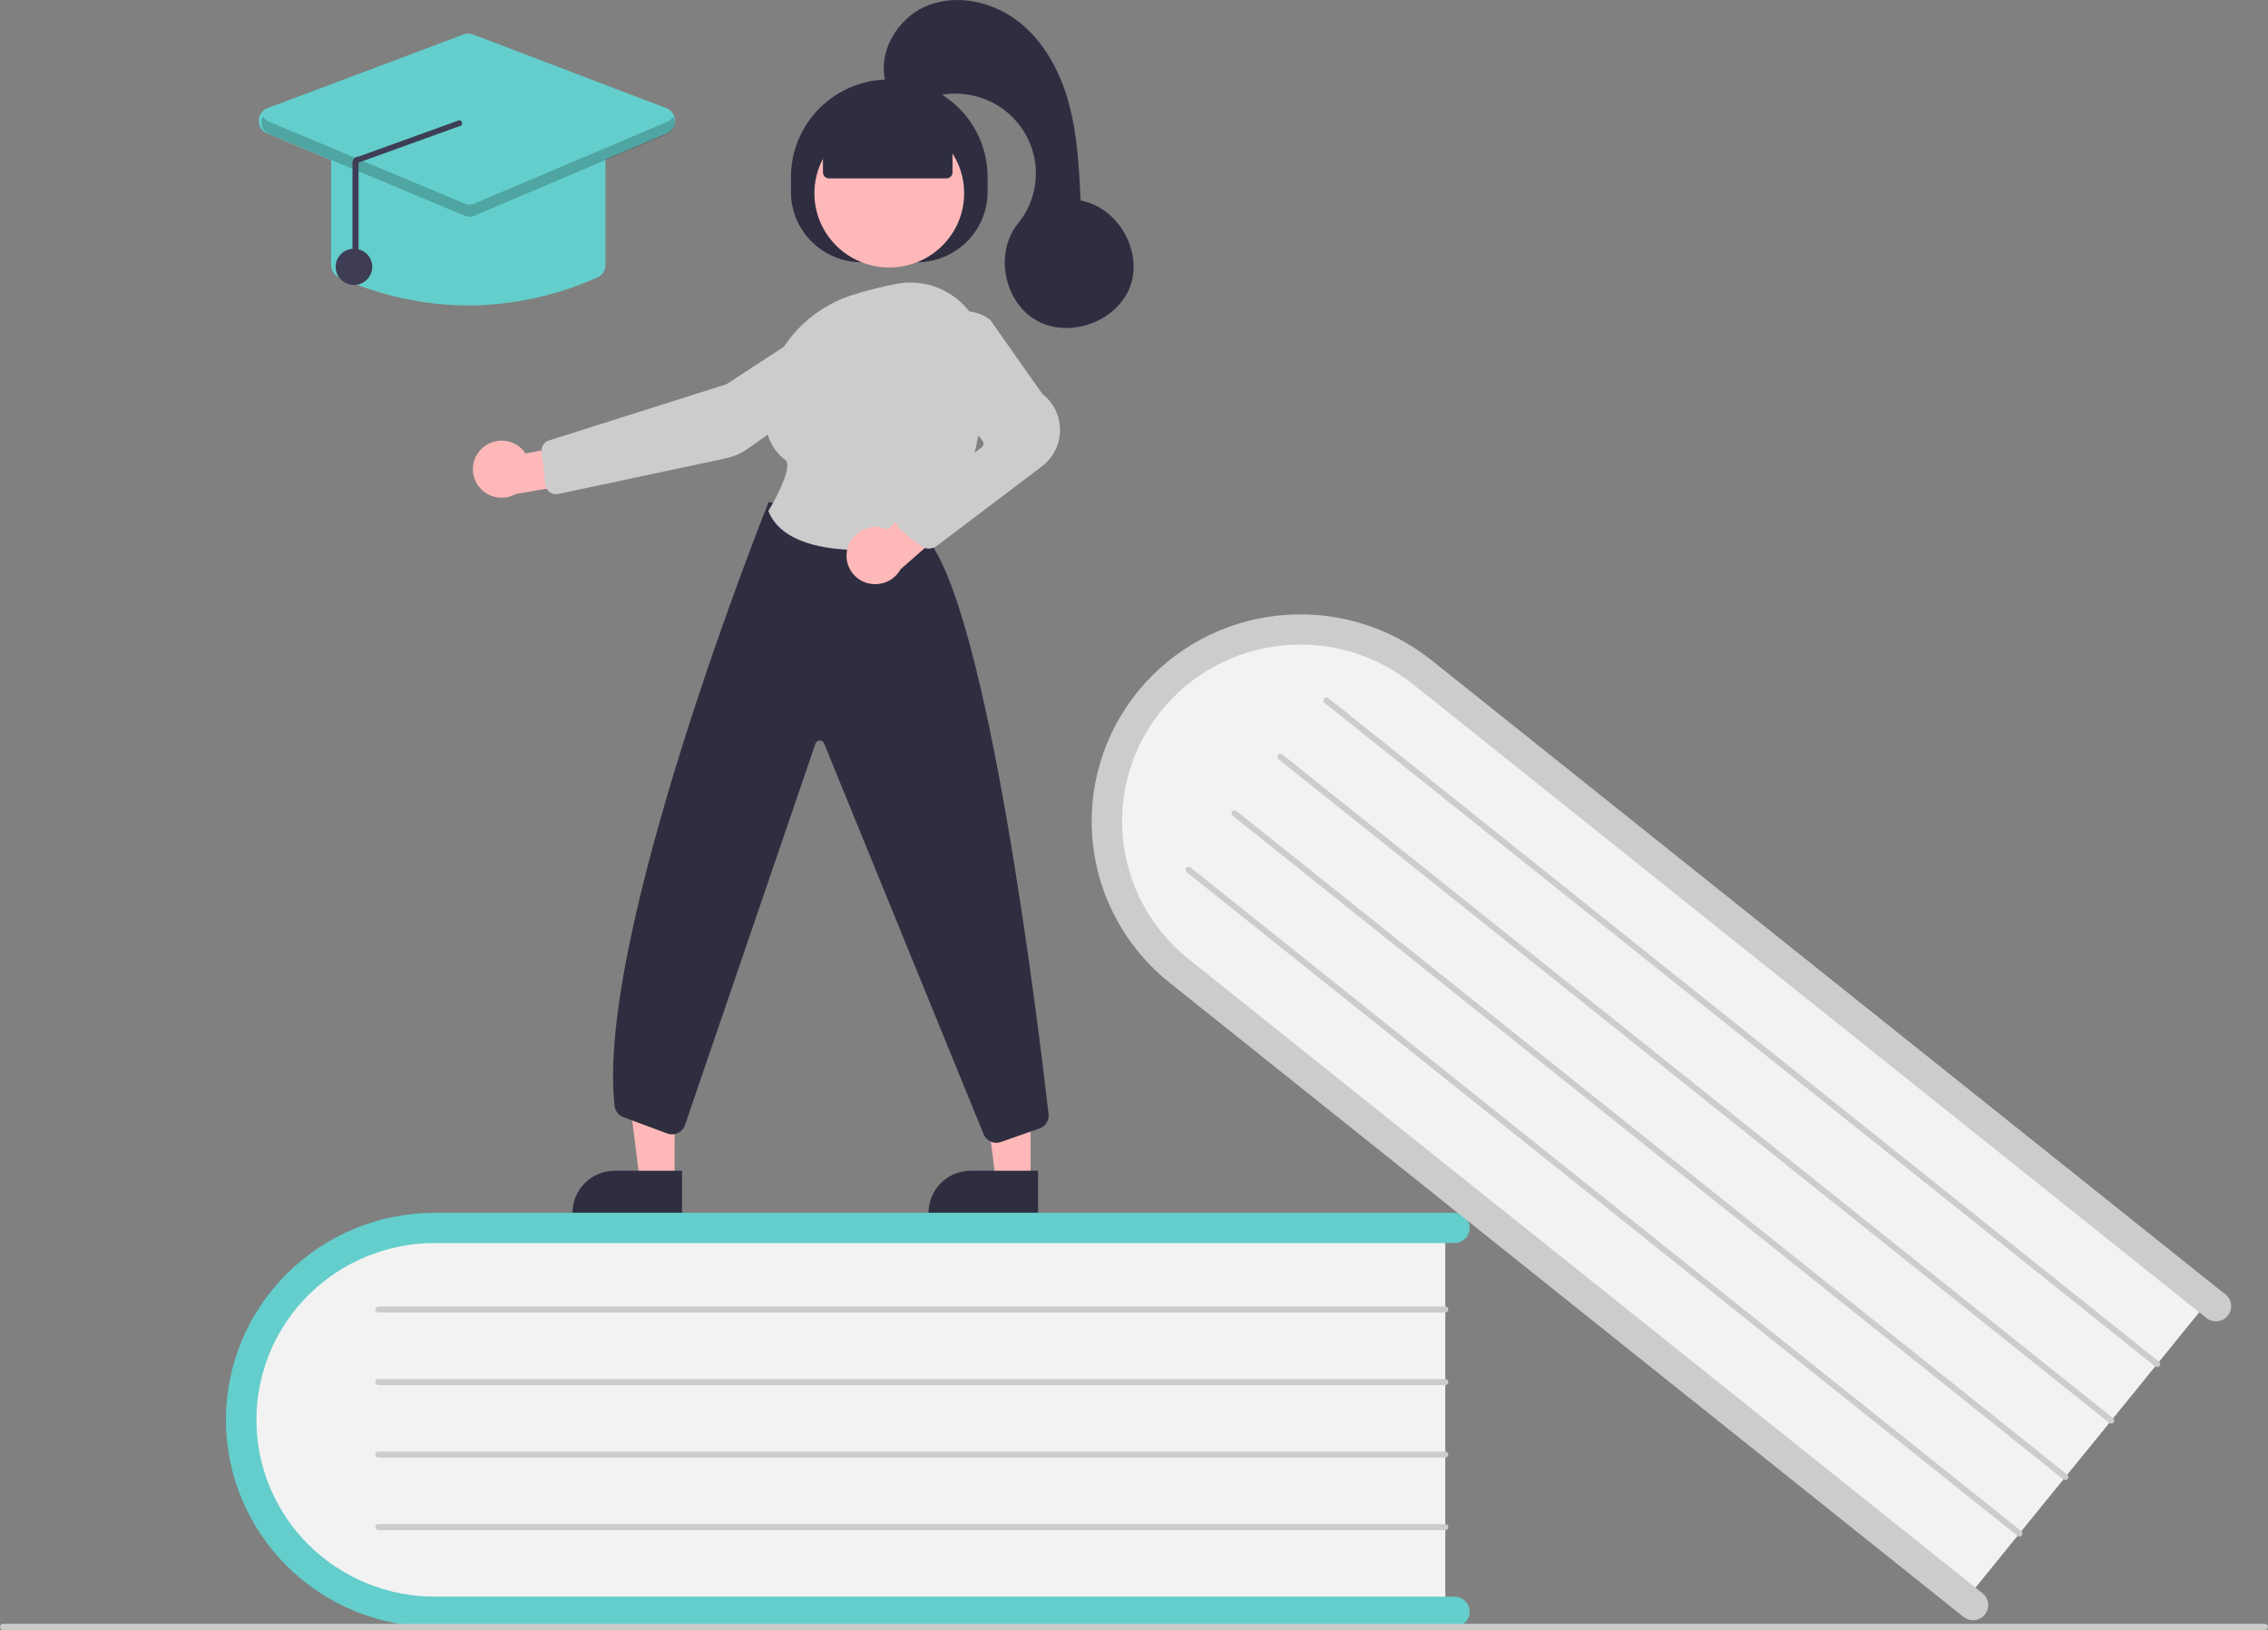 <?xml version="1.0" encoding="UTF-8"?> <svg xmlns="http://www.w3.org/2000/svg" width="160" height="115" viewBox="0 0 160 115" fill="none"><rect x="0" y="0" width="160" height="115" fill="#808080" stroke="none"/> <g clip-path="url(#clip0_156_854)"> <path d="M101.96 86.212V113.934H31.917C23.937 113.934 17.444 107.716 17.444 100.073C17.444 92.43 23.937 86.212 31.917 86.212H101.96Z" fill="#F2F2F2"></path> <path d="M103.68 113.721C103.68 114.003 103.567 114.274 103.365 114.474C103.164 114.674 102.89 114.787 102.605 114.787H30.67C26.763 114.787 23.016 113.248 20.253 110.508C17.491 107.769 15.938 104.054 15.938 100.179C15.938 96.305 17.491 92.59 20.253 89.851C23.016 87.111 26.763 85.572 30.67 85.572H102.605C102.89 85.572 103.164 85.684 103.365 85.885C103.567 86.085 103.68 86.356 103.68 86.638C103.68 86.921 103.567 87.192 103.365 87.392C103.164 87.592 102.89 87.705 102.605 87.705H30.67C27.333 87.705 24.133 89.019 21.774 91.359C19.415 93.698 18.089 96.871 18.089 100.179C18.089 103.488 19.415 106.661 21.774 109.001C24.133 111.34 27.333 112.654 30.67 112.654H102.605C102.89 112.654 103.164 112.767 103.365 112.967C103.567 113.167 103.68 113.438 103.68 113.721Z" fill="#63CECB"></path> <path d="M101.96 92.609H26.691C26.634 92.609 26.579 92.587 26.539 92.547C26.499 92.507 26.476 92.453 26.476 92.396C26.476 92.34 26.499 92.285 26.539 92.245C26.579 92.205 26.634 92.183 26.691 92.183H101.96C102.017 92.183 102.072 92.205 102.112 92.245C102.152 92.285 102.175 92.34 102.175 92.396C102.175 92.453 102.152 92.507 102.112 92.547C102.072 92.587 102.017 92.609 101.96 92.609Z" fill="#CCCCCC"></path> <path d="M101.96 97.727H26.691C26.634 97.727 26.579 97.705 26.539 97.665C26.499 97.625 26.476 97.57 26.476 97.514C26.476 97.457 26.499 97.403 26.539 97.363C26.579 97.323 26.634 97.301 26.691 97.301H101.96C102.017 97.301 102.072 97.323 102.112 97.363C102.152 97.403 102.175 97.457 102.175 97.514C102.175 97.57 102.152 97.625 102.112 97.665C102.072 97.705 102.017 97.727 101.96 97.727Z" fill="#CCCCCC"></path> <path d="M101.96 102.845H26.691C26.634 102.845 26.579 102.823 26.539 102.783C26.499 102.743 26.476 102.688 26.476 102.632C26.476 102.575 26.499 102.521 26.539 102.481C26.579 102.441 26.634 102.419 26.691 102.419H101.96C102.017 102.419 102.072 102.441 102.112 102.481C102.152 102.521 102.175 102.575 102.175 102.632C102.175 102.688 102.152 102.743 102.112 102.783C102.072 102.823 102.017 102.845 101.96 102.845Z" fill="#CCCCCC"></path> <path d="M101.96 107.963H26.691C26.634 107.963 26.579 107.94 26.539 107.9C26.499 107.86 26.476 107.806 26.476 107.75C26.476 107.693 26.499 107.639 26.539 107.599C26.579 107.559 26.634 107.536 26.691 107.536H101.96C102.017 107.536 102.072 107.559 102.112 107.599C102.152 107.639 102.175 107.693 102.175 107.75C102.175 107.806 102.152 107.86 102.112 107.9C102.072 107.94 102.017 107.963 101.96 107.963Z" fill="#CCCCCC"></path> <path d="M156.093 91.43L138.552 113.017L84.011 69.44C77.797 64.475 76.675 55.593 81.511 49.642C86.347 43.691 95.338 42.889 101.552 47.854L156.093 91.43Z" fill="#F2F2F2"></path> <path d="M140.027 113.921C139.848 114.141 139.588 114.282 139.304 114.312C139.021 114.342 138.737 114.26 138.515 114.082L82.5 69.328C79.458 66.897 77.514 63.368 77.096 59.516C76.678 55.664 77.82 51.805 80.272 48.789C82.723 45.772 86.282 43.844 90.167 43.43C94.052 43.016 97.943 44.149 100.985 46.579L157 91.334C157.11 91.421 157.202 91.53 157.269 91.653C157.337 91.775 157.38 91.91 157.395 92.05C157.41 92.189 157.397 92.33 157.358 92.464C157.318 92.599 157.252 92.724 157.163 92.833C157.074 92.942 156.965 93.033 156.841 93.1C156.717 93.167 156.581 93.209 156.441 93.224C156.3 93.239 156.158 93.227 156.022 93.187C155.887 93.147 155.761 93.082 155.651 92.994L99.636 48.24C98.35 47.211 96.871 46.444 95.286 45.982C93.7 45.52 92.039 45.372 90.396 45.547C88.752 45.722 87.16 46.216 85.71 47.001C84.26 47.787 82.979 48.848 81.942 50.124C80.906 51.4 80.132 52.866 79.667 54.438C79.202 56.01 79.053 57.658 79.231 59.287C79.408 60.916 79.907 62.495 80.699 63.933C81.492 65.371 82.562 66.64 83.849 67.668L139.864 112.422C140.086 112.599 140.228 112.857 140.258 113.138C140.289 113.419 140.205 113.701 140.027 113.921Z" fill="#CCCCCC"></path> <path d="M152.045 96.412L93.435 49.584C93.413 49.566 93.394 49.544 93.381 49.52C93.367 49.495 93.359 49.468 93.356 49.441C93.353 49.413 93.355 49.385 93.363 49.358C93.371 49.331 93.384 49.306 93.402 49.284C93.42 49.262 93.442 49.244 93.466 49.23C93.491 49.217 93.519 49.209 93.546 49.206C93.575 49.203 93.603 49.205 93.63 49.213C93.657 49.221 93.683 49.234 93.704 49.252L152.315 96.08C152.337 96.097 152.355 96.119 152.369 96.144C152.382 96.168 152.391 96.195 152.394 96.223C152.397 96.251 152.394 96.279 152.386 96.306C152.379 96.333 152.365 96.358 152.348 96.38C152.33 96.401 152.308 96.42 152.283 96.433C152.258 96.447 152.231 96.455 152.203 96.458C152.175 96.461 152.146 96.458 152.119 96.45C152.092 96.442 152.067 96.429 152.045 96.412V96.412Z" fill="#CCCCCC"></path> <path d="M148.807 100.397L90.196 53.569C90.152 53.533 90.124 53.482 90.118 53.426C90.112 53.37 90.128 53.313 90.164 53.269C90.2 53.225 90.252 53.197 90.308 53.191C90.365 53.185 90.422 53.201 90.466 53.237L149.076 100.065C149.098 100.082 149.117 100.104 149.13 100.129C149.144 100.153 149.152 100.18 149.156 100.208C149.159 100.236 149.156 100.264 149.148 100.291C149.14 100.318 149.127 100.343 149.109 100.365C149.091 100.387 149.07 100.405 149.045 100.418C149.02 100.432 148.993 100.44 148.965 100.443C148.937 100.446 148.908 100.443 148.881 100.436C148.854 100.428 148.829 100.415 148.807 100.397Z" fill="#CCCCCC"></path> <path d="M145.568 104.382L86.958 57.554C86.913 57.519 86.885 57.467 86.879 57.411C86.873 57.355 86.89 57.298 86.925 57.254C86.961 57.21 87.013 57.182 87.07 57.176C87.127 57.17 87.183 57.187 87.228 57.222L145.838 104.05C145.86 104.068 145.878 104.089 145.892 104.114C145.905 104.138 145.914 104.165 145.917 104.193C145.92 104.221 145.918 104.249 145.91 104.276C145.902 104.303 145.888 104.328 145.871 104.35C145.853 104.372 145.831 104.39 145.806 104.403C145.781 104.417 145.754 104.425 145.726 104.428C145.698 104.431 145.67 104.429 145.643 104.421C145.616 104.413 145.59 104.4 145.568 104.382V104.382Z" fill="#CCCCCC"></path> <path d="M142.33 108.367L83.72 61.539C83.698 61.522 83.679 61.5 83.666 61.475C83.652 61.451 83.644 61.424 83.641 61.396C83.638 61.368 83.64 61.34 83.648 61.313C83.656 61.286 83.669 61.261 83.687 61.239C83.705 61.218 83.727 61.2 83.751 61.186C83.776 61.173 83.803 61.164 83.832 61.161C83.86 61.158 83.888 61.161 83.915 61.169C83.942 61.176 83.968 61.19 83.99 61.207L142.6 108.035C142.622 108.053 142.64 108.074 142.654 108.099C142.667 108.124 142.676 108.151 142.679 108.178C142.682 108.206 142.679 108.235 142.672 108.261C142.664 108.288 142.65 108.313 142.633 108.335C142.615 108.357 142.593 108.375 142.568 108.389C142.543 108.402 142.516 108.41 142.488 108.413C142.46 108.416 142.431 108.414 142.404 108.406C142.377 108.398 142.352 108.385 142.33 108.367Z" fill="#CCCCCC"></path> <path d="M159.785 115H0.215C0.158 115 0.103 114.978 0.063 114.938C0.023 114.898 0 114.843 0 114.787C0 114.73 0.023 114.676 0.063 114.636C0.103 114.596 0.158 114.573 0.215 114.573H159.785C159.842 114.573 159.897 114.596 159.937 114.636C159.977 114.676 160 114.73 160 114.787C160 114.843 159.977 114.898 159.937 114.938C159.897 114.978 159.842 115 159.785 115Z" fill="#CCCCCC"></path> <path d="M72.706 83.298L70.247 83.298L69.078 73.895L72.707 73.895L72.706 83.298Z" fill="#FFB8B8"></path> <path d="M68.491 82.601H73.232V85.562H65.505C65.505 85.173 65.583 84.788 65.733 84.429C65.883 84.07 66.103 83.743 66.38 83.468C66.657 83.194 66.986 82.975 67.348 82.827C67.711 82.678 68.099 82.601 68.491 82.601Z" fill="#2F2E41"></path> <path d="M47.588 83.298L45.13 83.298L43.961 73.895L47.589 73.895L47.588 83.298Z" fill="#FFB8B8"></path> <path d="M43.374 82.601H48.115V85.562H40.388C40.388 85.173 40.466 84.788 40.616 84.429C40.766 84.07 40.986 83.743 41.263 83.468C41.54 83.194 41.869 82.975 42.231 82.827C42.593 82.678 42.982 82.601 43.374 82.601Z" fill="#2F2E41"></path> <path d="M55.8 13.548V12.482C55.8 10.658 56.531 8.909 57.831 7.619C59.132 6.329 60.896 5.605 62.736 5.605H62.736C64.575 5.605 66.339 6.329 67.64 7.619C68.94 8.909 69.671 10.658 69.671 12.482V13.548C69.671 14.863 69.144 16.124 68.207 17.054C67.269 17.984 65.997 18.506 64.671 18.506H60.8C60.144 18.506 59.493 18.378 58.887 18.129C58.28 17.88 57.729 17.514 57.265 17.054C56.8 16.593 56.432 16.047 56.181 15.445C55.929 14.844 55.8 14.199 55.8 13.548Z" fill="#2F2E41"></path> <path d="M62.736 18.873C65.653 18.873 68.018 16.528 68.018 13.635C68.018 10.743 65.653 8.398 62.736 8.398C59.819 8.398 57.454 10.743 57.454 13.635C57.454 16.528 59.819 18.873 62.736 18.873Z" fill="#FFB8B8"></path> <path d="M34.005 31.636C34.22 31.435 34.476 31.284 34.756 31.192C35.035 31.1 35.332 31.07 35.625 31.104C35.918 31.138 36.2 31.235 36.45 31.389C36.701 31.543 36.915 31.749 37.076 31.994L41.604 31.145L42.796 33.747L36.385 34.857C35.952 35.099 35.446 35.176 34.961 35.072C34.475 34.968 34.045 34.692 33.752 34.295C33.459 33.898 33.322 33.408 33.369 32.918C33.416 32.428 33.642 31.972 34.005 31.636V31.636Z" fill="#FFB8B8"></path> <path d="M58.618 22.171L58.677 22.26L51.252 27.11L38.723 31.078C38.557 31.13 38.415 31.239 38.32 31.384C38.226 31.529 38.185 31.703 38.205 31.875L38.478 34.209C38.49 34.312 38.524 34.412 38.577 34.502C38.63 34.591 38.702 34.669 38.787 34.729C38.872 34.79 38.969 34.832 39.072 34.853C39.175 34.875 39.281 34.874 39.383 34.853L51.175 32.346C51.745 32.226 52.285 31.99 52.76 31.654L61.102 25.769C61.404 25.555 61.645 25.267 61.802 24.932C61.959 24.598 62.025 24.229 61.996 23.861C61.965 23.493 61.839 23.14 61.628 22.835C61.418 22.53 61.131 22.285 60.796 22.123C60.462 21.962 60.09 21.89 59.718 21.913C59.347 21.938 58.988 22.057 58.677 22.26L58.618 22.171Z" fill="#CCCCCC"></path> <path d="M70.291 80.63C70.102 80.63 69.918 80.575 69.76 80.473C69.602 80.371 69.477 80.225 69.401 80.054L58.13 52.438C58.104 52.378 58.06 52.328 58.004 52.294C57.948 52.259 57.882 52.243 57.816 52.247C57.751 52.25 57.688 52.274 57.636 52.314C57.584 52.355 57.546 52.41 57.526 52.472L48.331 79.357C48.292 79.482 48.228 79.598 48.142 79.697C48.057 79.797 47.951 79.878 47.833 79.936C47.714 79.993 47.585 80.027 47.453 80.033C47.322 80.04 47.19 80.019 47.066 79.973L43.983 78.826C43.815 78.765 43.668 78.658 43.558 78.519C43.448 78.379 43.38 78.213 43.36 78.037C41.972 66.054 54.069 35.808 54.192 35.504L54.225 35.419L65.253 37.838L65.276 37.863C69.675 42.622 73.292 72.639 73.972 78.609C73.997 78.824 73.948 79.042 73.832 79.226C73.715 79.41 73.54 79.549 73.333 79.621L70.611 80.575C70.508 80.611 70.4 80.63 70.291 80.63Z" fill="#2F2E41"></path> <path d="M60.79 38.812C58.118 38.812 55.139 38.284 54.223 36.103L54.202 36.053L54.23 36.007C54.954 34.83 55.91 32.821 55.396 32.444C54.383 31.701 53.892 30.48 53.935 28.813C54.03 25.195 56.516 21.983 60.122 20.82H60.122C61.128 20.501 62.152 20.24 63.189 20.037C63.945 19.886 64.725 19.903 65.474 20.086C66.222 20.269 66.921 20.615 67.519 21.098C68.124 21.583 68.614 22.196 68.952 22.892C69.29 23.588 69.469 24.349 69.475 25.122C69.513 28.988 68.912 34.373 65.838 38.07C65.694 38.241 65.493 38.357 65.272 38.396C63.792 38.662 62.293 38.801 60.79 38.812Z" fill="#CCCCCC"></path> <path d="M59.796 38.667C59.941 38.15 60.287 37.711 60.757 37.444C61.227 37.178 61.784 37.107 62.307 37.246C62.414 37.276 62.518 37.314 62.619 37.36L66.057 34.258L68.448 35.855L63.531 40.169C63.309 40.566 62.96 40.878 62.538 41.055C62.117 41.233 61.648 41.265 61.206 41.147C60.948 41.077 60.707 40.958 60.497 40.795C60.286 40.632 60.11 40.429 59.979 40.199C59.848 39.968 59.764 39.714 59.733 39.451C59.702 39.188 59.723 38.922 59.796 38.667Z" fill="#FFB8B8"></path> <path d="M65.512 38.706C65.289 38.707 65.073 38.63 64.9 38.49L63.544 37.391C63.431 37.3 63.341 37.184 63.279 37.053C63.218 36.922 63.187 36.778 63.189 36.633C63.191 36.489 63.227 36.346 63.292 36.217C63.358 36.088 63.452 35.975 63.568 35.887L69.254 31.562C69.322 31.511 69.366 31.435 69.377 31.351C69.389 31.268 69.366 31.183 69.315 31.116L65.805 26.515C65.398 25.982 65.193 25.323 65.228 24.655C65.263 23.987 65.535 23.353 65.996 22.865C66.482 22.345 67.147 22.025 67.86 21.968C68.572 21.912 69.28 22.123 69.843 22.56L69.865 22.583L73.53 27.787C73.927 28.095 74.246 28.49 74.463 28.94C74.68 29.391 74.789 29.885 74.781 30.385C74.774 30.884 74.65 31.375 74.419 31.819C74.189 32.263 73.858 32.648 73.453 32.944L66.088 38.518C65.921 38.641 65.719 38.706 65.512 38.706Z" fill="#CCCCCC"></path> <path d="M58.057 12.162V9.563L62.736 7.538L67.197 9.563V12.162C67.197 12.275 67.151 12.384 67.071 12.464C66.99 12.544 66.881 12.588 66.767 12.588H58.487C58.373 12.588 58.264 12.544 58.183 12.464C58.102 12.384 58.057 12.275 58.057 12.162Z" fill="#2F2E41"></path> <path d="M62.521 5.949C61.833 3.766 63.278 1.264 65.414 0.4C67.549 -0.464 70.105 0.14 71.907 1.567C73.709 2.995 74.827 5.134 75.42 7.345C76.012 9.555 76.125 11.86 76.234 14.145C78.858 14.623 80.643 17.709 79.734 20.197C78.825 22.684 75.46 23.92 73.137 22.62C70.813 21.32 70.14 17.825 71.817 15.767C72.611 14.794 73.054 13.585 73.077 12.334C73.1 11.082 72.701 9.859 71.943 8.857C71.185 7.856 70.113 7.134 68.894 6.805C67.676 6.477 66.382 6.561 65.218 7.044C63.924 7.58 62.301 6.186 62.521 5.949Z" fill="#2F2E41"></path> <path d="M33.035 21.555C29.893 21.535 26.791 20.861 23.928 19.578C23.758 19.502 23.613 19.379 23.512 19.224C23.411 19.069 23.357 18.887 23.358 18.702V10.937C23.358 10.682 23.46 10.438 23.642 10.258C23.823 10.078 24.069 9.977 24.326 9.977H41.745C42.002 9.977 42.248 10.078 42.429 10.258C42.61 10.438 42.712 10.682 42.713 10.937V18.702C42.714 18.887 42.66 19.069 42.559 19.224C42.458 19.379 42.313 19.502 42.142 19.578C39.28 20.861 36.177 21.535 33.035 21.555Z" fill="#63CECB"></path> <path d="M33.033 15.264C32.904 15.264 32.776 15.239 32.657 15.189L18.843 9.41C18.665 9.336 18.514 9.21 18.408 9.049C18.303 8.889 18.249 8.7 18.252 8.509C18.256 8.317 18.317 8.131 18.428 7.974C18.54 7.817 18.696 7.697 18.876 7.629L32.69 2.433C32.912 2.349 33.158 2.349 33.38 2.434L47.009 7.63C47.189 7.699 47.344 7.819 47.454 7.976C47.565 8.132 47.626 8.317 47.629 8.508C47.633 8.699 47.579 8.887 47.474 9.047C47.37 9.208 47.219 9.333 47.042 9.408L33.413 15.187C33.293 15.238 33.164 15.264 33.033 15.264Z" fill="#63CECB"></path> <path d="M24.971 20.106C25.683 20.106 26.261 19.533 26.261 18.826C26.261 18.12 25.683 17.547 24.971 17.547C24.258 17.547 23.68 18.12 23.68 18.826C23.68 19.533 24.258 20.106 24.971 20.106Z" fill="#3F3D56"></path> <path opacity="0.2" d="M47.089 8.588L33.461 14.367C33.354 14.412 33.24 14.435 33.124 14.436C33.009 14.436 32.895 14.413 32.788 14.369L18.975 8.59C18.801 8.519 18.657 8.393 18.563 8.231C18.503 8.336 18.465 8.453 18.453 8.573C18.441 8.693 18.454 8.815 18.493 8.929C18.532 9.044 18.595 9.149 18.678 9.237C18.761 9.326 18.862 9.396 18.975 9.443L32.788 15.222C32.895 15.266 33.009 15.289 33.124 15.289C33.24 15.288 33.354 15.265 33.461 15.22L47.089 9.441C47.201 9.394 47.301 9.324 47.384 9.235C47.466 9.146 47.529 9.041 47.567 8.927C47.606 8.813 47.619 8.692 47.607 8.572C47.595 8.452 47.557 8.336 47.497 8.231C47.404 8.392 47.261 8.517 47.089 8.588Z" fill="black"></path> <path d="M25.079 18.822C25.136 18.822 25.191 18.799 25.231 18.759C25.272 18.719 25.294 18.665 25.294 18.608V11.473L32.387 8.911C32.444 8.911 32.499 8.89 32.54 8.85C32.581 8.811 32.604 8.757 32.605 8.701C32.606 8.644 32.584 8.589 32.544 8.549C32.505 8.508 32.45 8.485 32.393 8.484L25.301 11.046C25.244 11.045 25.187 11.055 25.134 11.076C25.081 11.097 25.033 11.129 24.992 11.169C24.952 11.209 24.919 11.256 24.897 11.308C24.875 11.36 24.864 11.416 24.864 11.473V18.608C24.864 18.665 24.887 18.719 24.927 18.759C24.968 18.799 25.022 18.822 25.079 18.822Z" fill="#3F3D56"></path> </g> <defs> <clipPath id="clip0_156_854"> <rect width="160" height="115" fill="white"></rect> </clipPath> </defs> </svg> 
